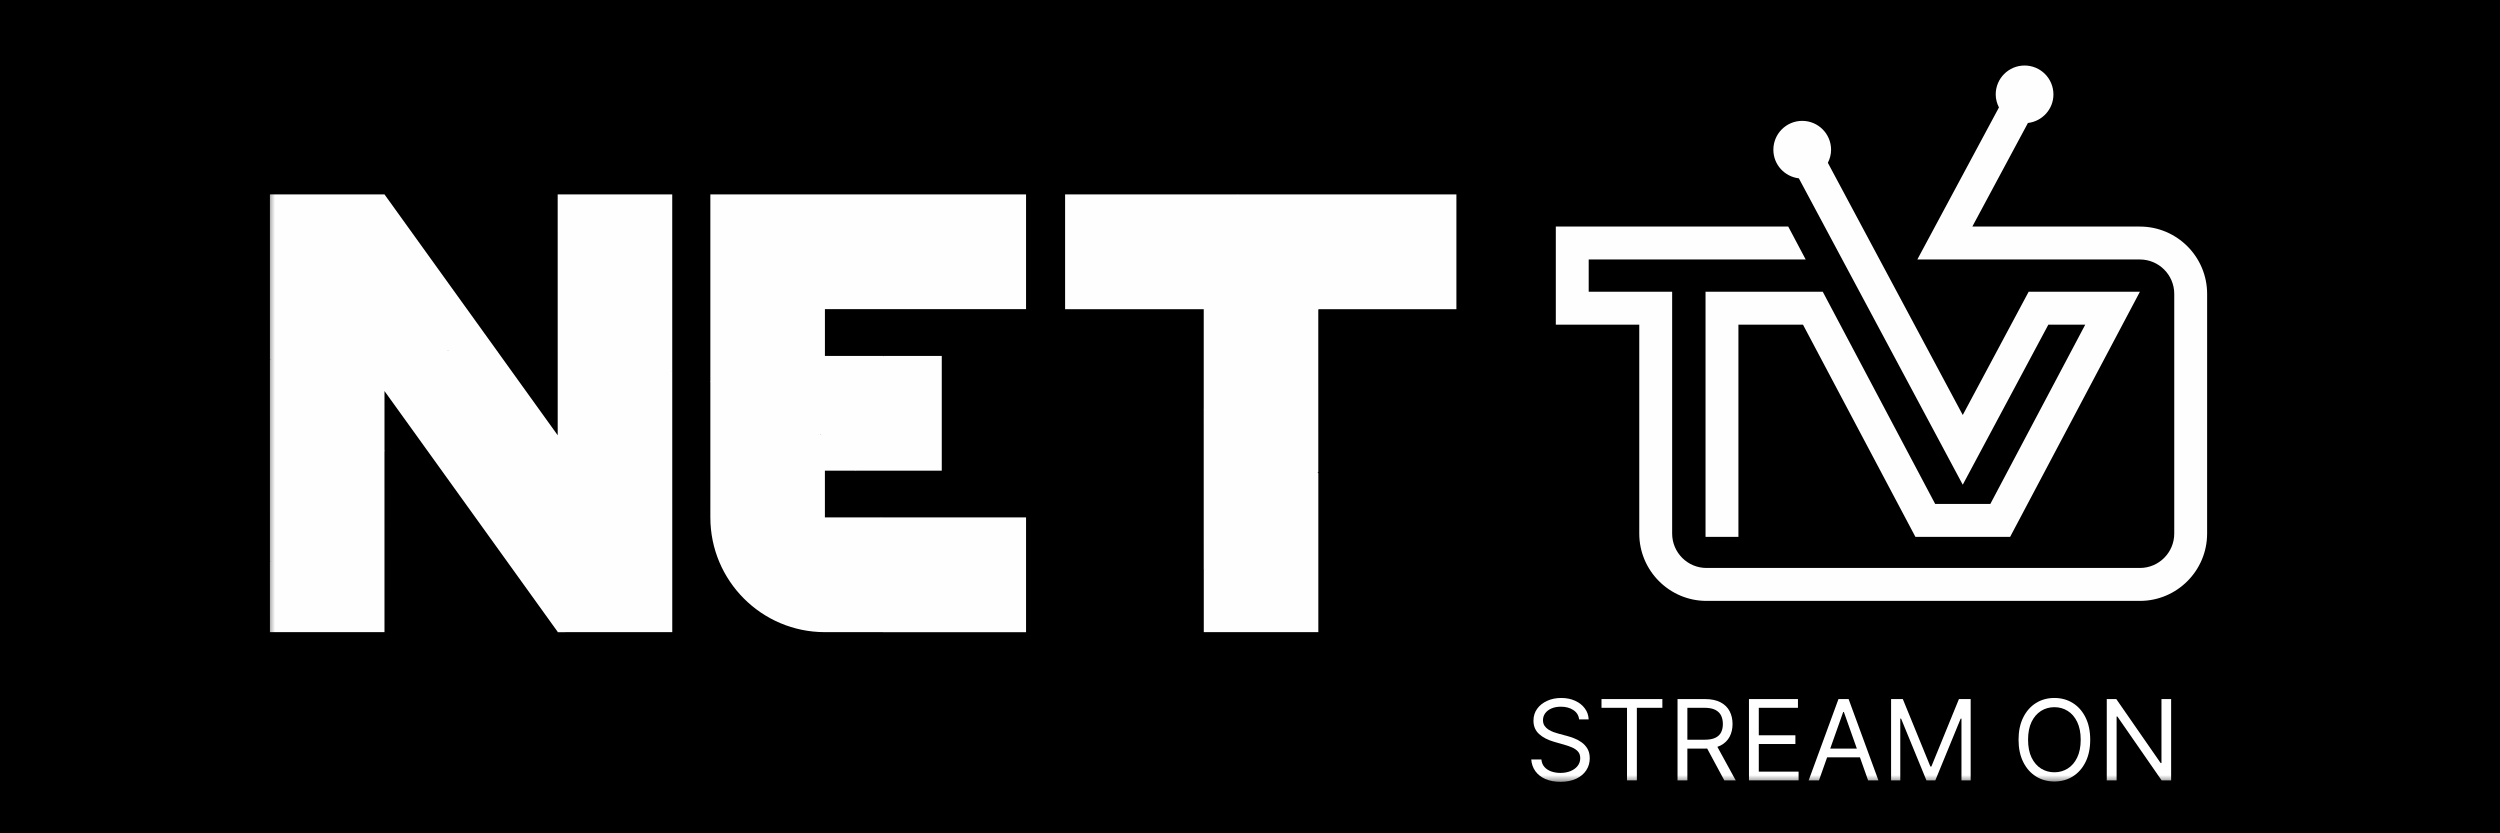 <svg width="150" height="50" viewBox="0 0 150 50" fill="none" xmlns="http://www.w3.org/2000/svg">
<rect width="150" height="50" fill="black"/>
<mask id="mask0_9121_1610" style="mask-type:luminance" maskUnits="userSpaceOnUse" x="16" y="2" width="119" height="45">
<path d="M134.421 2H16V47H134.421V2Z" fill="white"/>
</mask>
<g mask="url(#mask0_9121_1610)">
<path d="M92.711 12.719H107.644L107.044 11.625C107.044 11.625 102.963 9 106.595 6.488C110.453 3.819 110.676 9.675 110.676 9.675L111.238 10.699L114.045 15.675L118.933 6.808C118.933 6.808 118.833 0.385 122.918 3.188C126.962 5.963 122.358 8.454 122.358 8.454L119.755 12.869L128.871 12.75C128.871 12.75 130.373 12.454 132.24 14.325C133.85 15.937 133.701 18.525 133.701 18.525L133.704 32.549C133.704 32.549 133.963 33.98 131.79 35.615C129.882 37.053 128.495 37.037 128.495 37.037H102.273C102.273 37.037 100.244 36.944 98.957 35.527C97.273 33.674 97.343 32.697 97.343 32.697L97.423 20.325L92.711 20.426V12.719Z" fill="#FEFEFE" stroke="#FEFEFE" stroke-width="0.592" stroke-miterlimit="10"/>
<path d="M94.748 43.164C94.719 42.923 94.603 42.736 94.4 42.603C94.198 42.469 93.949 42.402 93.654 42.402C93.438 42.402 93.25 42.437 93.088 42.507C92.928 42.577 92.803 42.673 92.712 42.795C92.623 42.918 92.579 43.057 92.579 43.212C92.579 43.342 92.61 43.454 92.672 43.548C92.735 43.64 92.816 43.717 92.914 43.779C93.012 43.84 93.115 43.889 93.223 43.929C93.331 43.967 93.43 43.998 93.52 44.022L94.016 44.155C94.142 44.189 94.283 44.234 94.439 44.294C94.596 44.352 94.746 44.432 94.888 44.534C95.032 44.634 95.151 44.763 95.245 44.919C95.338 45.077 95.385 45.27 95.385 45.498C95.385 45.762 95.316 46 95.178 46.213C95.042 46.426 94.842 46.595 94.579 46.72C94.317 46.846 93.999 46.908 93.625 46.908C93.276 46.908 92.975 46.852 92.719 46.74C92.466 46.627 92.266 46.47 92.12 46.268C91.976 46.066 91.894 45.832 91.875 45.566H92.484C92.5 45.75 92.562 45.902 92.67 46.023C92.778 46.142 92.916 46.23 93.083 46.289C93.251 46.346 93.432 46.375 93.625 46.375C93.85 46.375 94.053 46.338 94.232 46.265C94.411 46.191 94.552 46.088 94.657 45.956C94.762 45.822 94.814 45.667 94.814 45.489C94.814 45.327 94.769 45.195 94.679 45.094C94.589 44.992 94.47 44.909 94.322 44.846C94.175 44.782 94.016 44.727 93.844 44.679L93.245 44.508C92.864 44.398 92.563 44.242 92.341 44.038C92.12 43.835 92.008 43.569 92.008 43.241C92.008 42.967 92.082 42.729 92.23 42.526C92.378 42.321 92.578 42.163 92.829 42.05C93.081 41.935 93.362 41.878 93.673 41.878C93.987 41.878 94.266 41.935 94.51 42.047C94.754 42.158 94.947 42.311 95.09 42.505C95.235 42.699 95.31 42.918 95.319 43.164H94.748Z" fill="white"/>
<path d="M96.09 42.468V41.944H99.742V42.468H98.211V46.822H97.621V42.468H96.09Z" fill="white"/>
<path d="M100.652 46.822V41.944H102.298C102.678 41.944 102.991 42.01 103.235 42.14C103.478 42.268 103.66 42.445 103.777 42.671C103.894 42.896 103.953 43.153 103.953 43.44C103.953 43.728 103.894 43.982 103.777 44.205C103.66 44.427 103.48 44.602 103.237 44.729C102.995 44.854 102.684 44.917 102.307 44.917H100.976V44.383H102.288C102.548 44.383 102.757 44.345 102.916 44.269C103.076 44.193 103.192 44.085 103.263 43.945C103.336 43.804 103.372 43.635 103.372 43.44C103.372 43.245 103.336 43.074 103.263 42.928C103.19 42.782 103.073 42.67 102.914 42.59C102.754 42.509 102.542 42.468 102.279 42.468H101.242V46.822H100.652ZM102.944 44.631L104.143 46.822H103.458L102.279 44.631H102.944Z" fill="white"/>
<path d="M104.938 46.822V41.944H107.877V42.468H105.527V44.117H107.724V44.641H105.527V46.298H107.915V46.822H104.938Z" fill="white"/>
<path d="M109.138 46.822H108.52L110.308 41.944H110.916L112.705 46.822H112.086L110.631 42.716H110.593L109.138 46.822ZM109.366 44.917H111.858V45.441H109.366V44.917Z" fill="white"/>
<path d="M113.465 41.944H114.169L115.824 45.994H115.881L117.536 41.944H118.24V46.822H117.688V43.116H117.641L116.119 46.822H115.586L114.064 43.116H114.017V46.822H113.465V41.944Z" fill="white"/>
<path d="M125.413 44.384C125.413 44.898 125.32 45.343 125.134 45.718C124.949 46.092 124.694 46.381 124.371 46.584C124.048 46.788 123.678 46.889 123.263 46.889C122.848 46.889 122.478 46.788 122.155 46.584C121.832 46.381 121.577 46.092 121.392 45.718C121.206 45.343 121.113 44.898 121.113 44.384C121.113 43.87 121.206 43.425 121.392 43.05C121.577 42.675 121.832 42.386 122.155 42.183C122.478 41.98 122.848 41.878 123.263 41.878C123.678 41.878 124.048 41.98 124.371 42.183C124.694 42.386 124.949 42.675 125.134 43.05C125.32 43.425 125.413 43.87 125.413 44.384ZM124.842 44.384C124.842 43.961 124.771 43.605 124.63 43.314C124.491 43.024 124.301 42.804 124.062 42.655C123.824 42.505 123.558 42.431 123.263 42.431C122.968 42.431 122.701 42.505 122.462 42.655C122.224 42.804 122.035 43.024 121.893 43.314C121.754 43.605 121.684 43.961 121.684 44.384C121.684 44.806 121.754 45.163 121.893 45.453C122.035 45.744 122.224 45.964 122.462 46.113C122.701 46.262 122.968 46.337 123.263 46.337C123.558 46.337 123.824 46.262 124.062 46.113C124.301 45.964 124.491 45.744 124.63 45.453C124.771 45.163 124.842 44.806 124.842 44.384Z" fill="white"/>
<path d="M130.268 41.944V46.822H129.697L127.043 42.992H126.996V46.822H126.406V41.944H126.977L129.64 45.784H129.688V41.944H130.268Z" fill="white"/>
<path d="M20.793 25.439L16.195 33.727L16.196 37.929H23.069L23.068 27.046L20.793 25.439Z" fill="#FEFEFE"/>
<path d="M56.318 11.665L52.805 15.497L54.48 18.549H61.563V11.665H56.318Z" fill="#FEFEFE"/>
<path d="M48.867 24.036L49.262 26.08V27.386L51.397 28.239H56.506V21.355H53.05L48.926 23.71L48.867 24.036Z" fill="#FEFEFE"/>
<path d="M72.224 24.539L74.67 28.287L79.069 28.365C79.078 28.35 79.088 28.337 79.098 28.322L79.097 18.55L79.099 14.774L74.225 11.665H63.906V18.55H72.224L72.224 24.539Z" fill="#FEFEFE"/>
<path d="M79.07 28.364L74.53 29.561L72.227 34.146L72.227 37.929H79.1L79.1 28.393C79.09 28.383 79.079 28.374 79.07 28.364Z" fill="#FEFEFE"/>
<path d="M52.867 31.045L50.574 34.69L52.987 37.93H61.563V31.045H52.867Z" fill="#FEFEFE"/>
<path d="M56.319 11.665H42.621V18.549L42.621 21.355L42.621 22.859L44.324 25.911L49.241 26.078C50.663 24.697 51.962 23.138 53.05 21.355H49.495L49.495 18.549H54.481C55.374 16.499 56.011 14.213 56.319 11.665Z" fill="#FEFEFE"/>
<path d="M33.462 21.287L37.679 23.945L40.335 22.287L40.334 11.665H33.461L33.462 21.287Z" fill="#FEFEFE"/>
<path d="M28.728 22.624L29.846 21.085L28.01 18.532L26.254 19.155L26.891 21.045L28.728 22.624Z" fill="#FEFEFE"/>
<path d="M40.336 37.929L40.335 22.287C38.153 21.801 35.827 21.481 33.462 21.288L33.462 26.116L29.845 21.085C28.854 21.053 27.867 21.04 26.89 21.042L24.09 21.903L24.387 25.293L33.463 37.914V37.93L40.336 37.929Z" fill="#FEFEFE"/>
<path d="M52.868 31.045H49.494L49.494 28.239H51.396C50.795 27.436 50.061 26.727 49.237 26.084L45.454 26.748L42.621 30.635V31.045C42.621 34.847 45.699 37.929 49.495 37.929H52.988C53.583 35.248 53.5 32.969 52.868 31.045Z" fill="#FEFEFE"/>
<path d="M21.022 22.364L26.89 21.045C27.291 20.23 27.673 19.399 28.009 18.532L23.07 11.665L23.069 11.666V11.665H16.195L16.196 21.584L21.022 22.364Z" fill="#FEFEFE"/>
<path d="M26.889 21.045C22.998 21.051 19.271 21.292 16.195 21.584L16.196 33.727C18.663 31.821 21.018 29.607 23.069 27.047L23.069 23.462L24.386 25.293C25.316 23.967 26.15 22.546 26.889 21.045Z" fill="#FEFEFE"/>
<path d="M49.263 26.08C47.463 24.674 45.191 23.621 42.621 22.86V28.245H42.622L42.621 30.637C44.958 29.352 47.238 28.047 49.263 26.08Z" fill="#FEFEFE"/>
<path d="M72.224 34.146C74.662 33.143 77.221 31.385 79.067 28.364C76.878 26.114 74.569 24.926 72.223 24.538L72.224 34.146Z" fill="#FEFEFE"/>
<path d="M87.384 18.55V11.665H80.967H74.227C75.224 14.018 76.765 16.392 79.099 18.589V18.55H80.913H82.851L87.384 18.55Z" fill="#FEFEFE"/>
<path d="M128.394 11.718L121.473 11.718L122.96 8.947C124.219 8.377 125.079 7.112 125.079 5.665C125.079 3.675 123.462 2.055 121.474 2.055C119.487 2.055 117.87 3.675 117.87 5.665C117.87 5.86 117.886 6.054 117.918 6.245L113.908 13.716L111.689 9.569C111.722 9.377 111.738 9.182 111.738 8.986C111.738 6.995 110.121 5.376 108.134 5.376C106.147 5.376 104.53 6.996 104.53 8.986C104.53 10.07 105.013 11.053 105.785 11.718H91.477V21.357H96.483V32.013C96.483 35.275 99.133 37.929 102.39 37.929H109.195V37.928C109.219 37.929 109.243 37.929 109.268 37.929H128.394C131.651 37.929 134.301 35.276 134.301 32.013V17.634C134.301 14.372 131.651 11.718 128.394 11.718ZM108.134 7.252C109.09 7.252 109.865 8.029 109.865 8.986C109.865 9.269 109.791 9.532 109.671 9.768L115.002 19.735L117.765 24.901L121.719 17.505H128.394L120.607 32.213H114.925L111.42 25.598L108.18 19.481H104.305V26.089V32.211H102.332V25.524V17.505H109.366L112.496 23.413L116.111 30.237H119.42L125.114 19.481H122.9L117.765 29.083L113.695 21.474L107.931 10.7C107.071 10.598 106.402 9.874 106.402 8.986C106.402 8.029 107.177 7.252 108.134 7.252ZM132.427 32.014C132.427 34.241 130.618 36.054 128.394 36.054H109.195H102.39C100.166 36.054 98.356 34.241 98.356 32.014V19.481H93.349V13.594H107.295L108.341 15.569H95.322V17.505H100.329V32.014C100.329 33.152 101.253 34.078 102.39 34.078H128.394C129.531 34.078 130.455 33.152 130.455 32.014V17.634C130.455 16.495 129.531 15.569 128.394 15.569L115.04 15.569L119.937 6.446C119.817 6.211 119.743 5.948 119.743 5.665C119.743 4.708 120.518 3.931 121.474 3.931C122.431 3.931 123.206 4.708 123.206 5.665C123.206 6.554 122.535 7.278 121.675 7.379L118.34 13.594L128.394 13.594C130.618 13.594 132.428 15.406 132.428 17.634L132.427 32.014Z" fill="black"/>
</g>
</svg>
